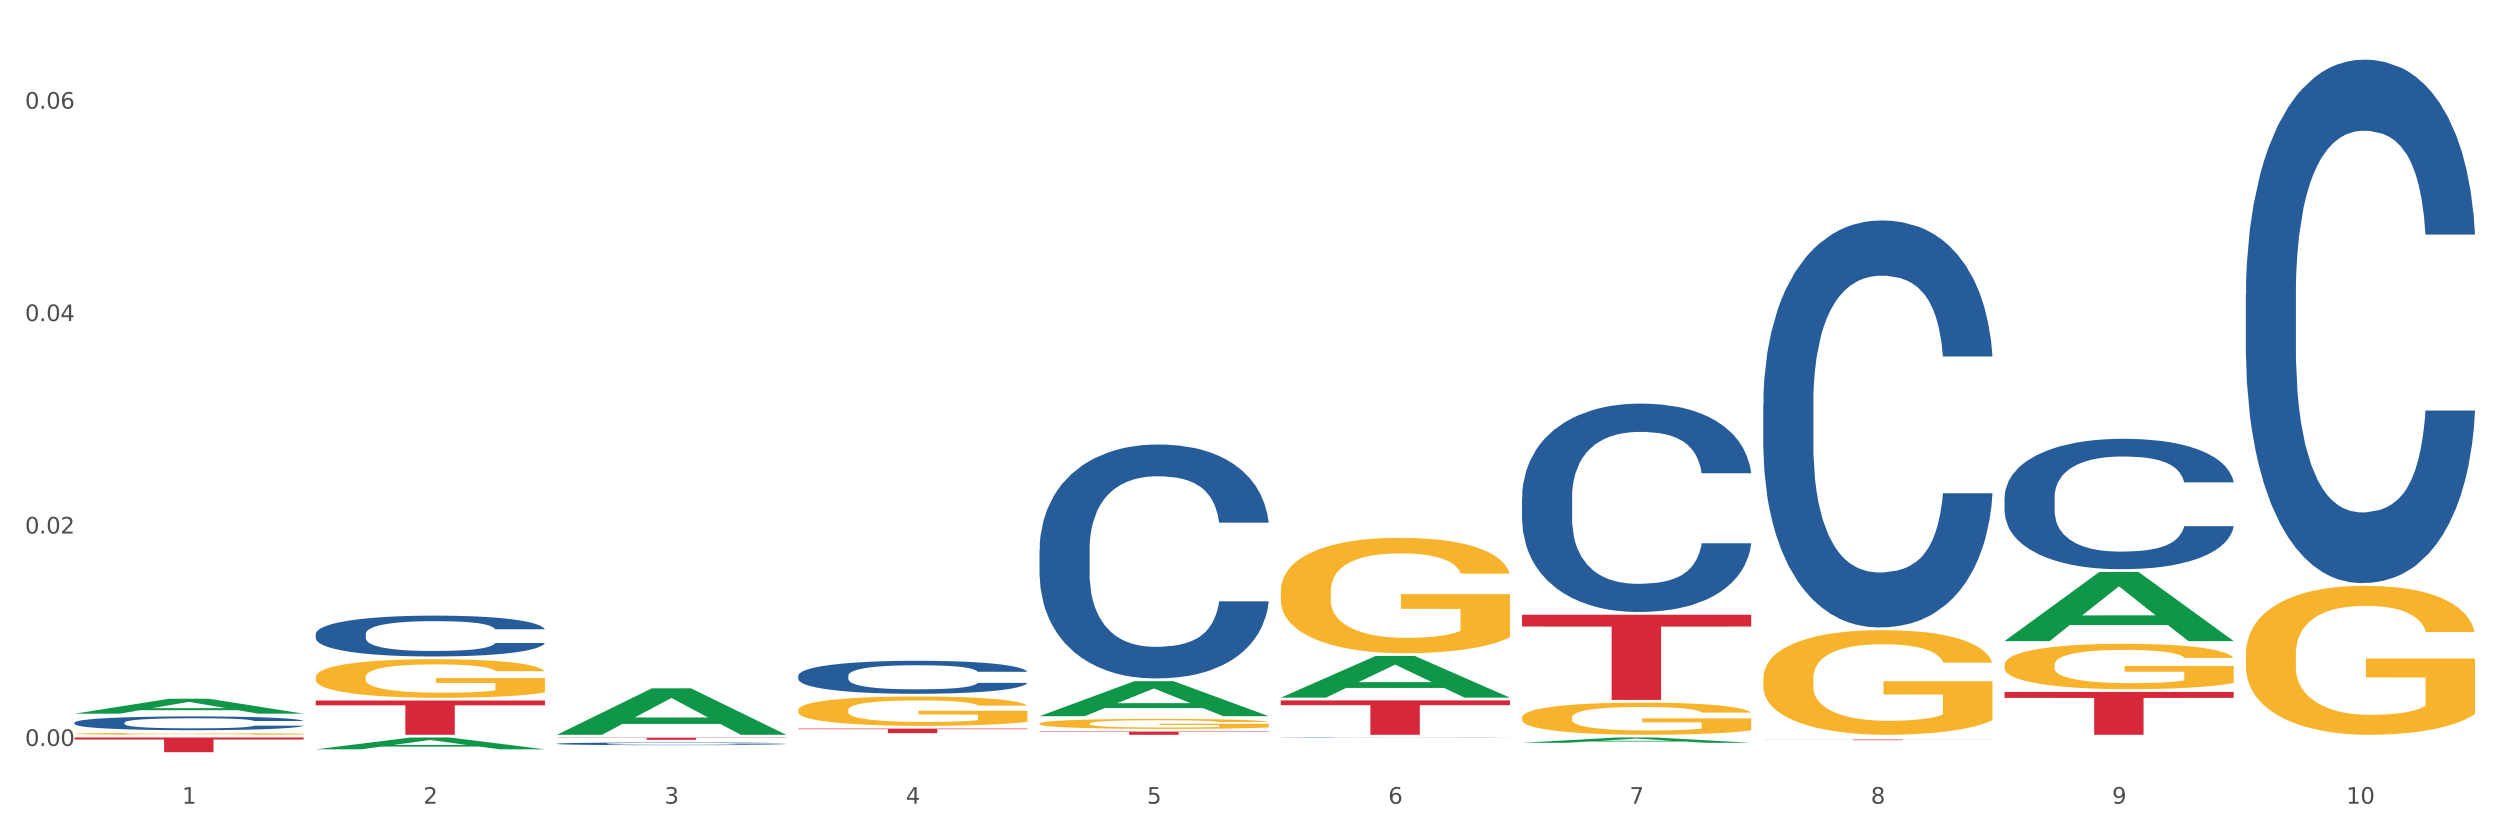 <?xml version="1.0" encoding="utf-8" standalone="no"?>
<!DOCTYPE svg PUBLIC "-//W3C//DTD SVG 1.1//EN"
  "http://www.w3.org/Graphics/SVG/1.1/DTD/svg11.dtd">
<svg xmlns:xlink="http://www.w3.org/1999/xlink" width="1080pt" height="360pt" viewBox="0 0 1080 360" xmlns="http://www.w3.org/2000/svg" version="1.1">
 <rect x="0" y="0" width="1080" height="360" fill="#333333" stroke="none"/>
 <defs>
  <style type="text/css">*{stroke-linejoin: round; stroke-linecap: butt}</style>
 </defs>
 <g id="figure_1">
  <g id="patch_1">
   <path d="M 0 360 
L 1080 360 
L 1080 0 
L 0 0 
z
" style="fill: #ffffff; stroke: #ffffff; stroke-linejoin: miter"/>
  </g>
  <g id="axes_1">
   <g id="matplotlib.axis_1">
    <g id="xtick_1">
     <g id="text_1">
      <!-- 1 -->
      <g style="fill: #4d4d4d" transform="translate(78.627 347.204) scale(0.096 -0.096)">
       <defs>
        <path id="DejaVuSans-31" d="M 794 531 
L 1825 531 
L 1825 4091 
L 703 3866 
L 703 4441 
L 1819 4666 
L 2450 4666 
L 2450 531 
L 3481 531 
L 3481 0 
L 794 0 
L 794 531 
z
" transform="scale(0.016)"/>
       </defs>
       <use xlink:href="#DejaVuSans-31"/>
      </g>
     </g>
    </g>
    <g id="xtick_2">
     <g id="text_2">
      <!-- 2 -->
      <g style="fill: #4d4d4d" transform="translate(182.851 347.204) scale(0.096 -0.096)">
       <defs>
        <path id="DejaVuSans-32" d="M 1228 531 
L 3431 531 
L 3431 0 
L 469 0 
L 469 531 
Q 828 903 1448 1529 
Q 2069 2156 2228 2338 
Q 2531 2678 2651 2914 
Q 2772 3150 2772 3378 
Q 2772 3750 2511 3984 
Q 2250 4219 1831 4219 
Q 1534 4219 1204 4116 
Q 875 4013 500 3803 
L 500 4441 
Q 881 4594 1212 4672 
Q 1544 4750 1819 4750 
Q 2544 4750 2975 4387 
Q 3406 4025 3406 3419 
Q 3406 3131 3298 2873 
Q 3191 2616 2906 2266 
Q 2828 2175 2409 1742 
Q 1991 1309 1228 531 
z
" transform="scale(0.016)"/>
       </defs>
       <use xlink:href="#DejaVuSans-32"/>
      </g>
     </g>
    </g>
    <g id="xtick_3">
     <g id="text_3">
      <!-- 3 -->
      <g style="fill: #4d4d4d" transform="translate(287.074 347.204) scale(0.096 -0.096)">
       <defs>
        <path id="DejaVuSans-33" d="M 2597 2516 
Q 3050 2419 3304 2112 
Q 3559 1806 3559 1356 
Q 3559 666 3084 287 
Q 2609 -91 1734 -91 
Q 1441 -91 1130 -33 
Q 819 25 488 141 
L 488 750 
Q 750 597 1062 519 
Q 1375 441 1716 441 
Q 2309 441 2620 675 
Q 2931 909 2931 1356 
Q 2931 1769 2642 2001 
Q 2353 2234 1838 2234 
L 1294 2234 
L 1294 2753 
L 1863 2753 
Q 2328 2753 2575 2939 
Q 2822 3125 2822 3475 
Q 2822 3834 2567 4026 
Q 2313 4219 1838 4219 
Q 1578 4219 1281 4162 
Q 984 4106 628 3988 
L 628 4550 
Q 988 4650 1302 4700 
Q 1616 4750 1894 4750 
Q 2613 4750 3031 4423 
Q 3450 4097 3450 3541 
Q 3450 3153 3228 2886 
Q 3006 2619 2597 2516 
z
" transform="scale(0.016)"/>
       </defs>
       <use xlink:href="#DejaVuSans-33"/>
      </g>
     </g>
    </g>
    <g id="xtick_4">
     <g id="text_4">
      <!-- 4 -->
      <g style="fill: #4d4d4d" transform="translate(391.298 347.204) scale(0.096 -0.096)">
       <defs>
        <path id="DejaVuSans-34" d="M 2419 4116 
L 825 1625 
L 2419 1625 
L 2419 4116 
z
M 2253 4666 
L 3047 4666 
L 3047 1625 
L 3713 1625 
L 3713 1100 
L 3047 1100 
L 3047 0 
L 2419 0 
L 2419 1100 
L 313 1100 
L 313 1709 
L 2253 4666 
z
" transform="scale(0.016)"/>
       </defs>
       <use xlink:href="#DejaVuSans-34"/>
      </g>
     </g>
    </g>
    <g id="xtick_5">
     <g id="text_5">
      <!-- 5 -->
      <g style="fill: #4d4d4d" transform="translate(495.522 347.204) scale(0.096 -0.096)">
       <defs>
        <path id="DejaVuSans-35" d="M 691 4666 
L 3169 4666 
L 3169 4134 
L 1269 4134 
L 1269 2991 
Q 1406 3038 1543 3061 
Q 1681 3084 1819 3084 
Q 2600 3084 3056 2656 
Q 3513 2228 3513 1497 
Q 3513 744 3044 326 
Q 2575 -91 1722 -91 
Q 1428 -91 1123 -41 
Q 819 9 494 109 
L 494 744 
Q 775 591 1075 516 
Q 1375 441 1709 441 
Q 2250 441 2565 725 
Q 2881 1009 2881 1497 
Q 2881 1984 2565 2268 
Q 2250 2553 1709 2553 
Q 1456 2553 1204 2497 
Q 953 2441 691 2322 
L 691 4666 
z
" transform="scale(0.016)"/>
       </defs>
       <use xlink:href="#DejaVuSans-35"/>
      </g>
     </g>
    </g>
    <g id="xtick_6">
     <g id="text_6">
      <!-- 6 -->
      <g style="fill: #4d4d4d" transform="translate(599.745 347.204) scale(0.096 -0.096)">
       <defs>
        <path id="DejaVuSans-36" d="M 2113 2584 
Q 1688 2584 1439 2293 
Q 1191 2003 1191 1497 
Q 1191 994 1439 701 
Q 1688 409 2113 409 
Q 2538 409 2786 701 
Q 3034 994 3034 1497 
Q 3034 2003 2786 2293 
Q 2538 2584 2113 2584 
z
M 3366 4563 
L 3366 3988 
Q 3128 4100 2886 4159 
Q 2644 4219 2406 4219 
Q 1781 4219 1451 3797 
Q 1122 3375 1075 2522 
Q 1259 2794 1537 2939 
Q 1816 3084 2150 3084 
Q 2853 3084 3261 2657 
Q 3669 2231 3669 1497 
Q 3669 778 3244 343 
Q 2819 -91 2113 -91 
Q 1303 -91 875 529 
Q 447 1150 447 2328 
Q 447 3434 972 4092 
Q 1497 4750 2381 4750 
Q 2619 4750 2861 4703 
Q 3103 4656 3366 4563 
z
" transform="scale(0.016)"/>
       </defs>
       <use xlink:href="#DejaVuSans-36"/>
      </g>
     </g>
    </g>
    <g id="xtick_7">
     <g id="text_7">
      <!-- 7 -->
      <g style="fill: #4d4d4d" transform="translate(703.969 347.204) scale(0.096 -0.096)">
       <defs>
        <path id="DejaVuSans-37" d="M 525 4666 
L 3525 4666 
L 3525 4397 
L 1831 0 
L 1172 0 
L 2766 4134 
L 525 4134 
L 525 4666 
z
" transform="scale(0.016)"/>
       </defs>
       <use xlink:href="#DejaVuSans-37"/>
      </g>
     </g>
    </g>
    <g id="xtick_8">
     <g id="text_8">
      <!-- 8 -->
      <g style="fill: #4d4d4d" transform="translate(808.193 347.204) scale(0.096 -0.096)">
       <defs>
        <path id="DejaVuSans-38" d="M 2034 2216 
Q 1584 2216 1326 1975 
Q 1069 1734 1069 1313 
Q 1069 891 1326 650 
Q 1584 409 2034 409 
Q 2484 409 2743 651 
Q 3003 894 3003 1313 
Q 3003 1734 2745 1975 
Q 2488 2216 2034 2216 
z
M 1403 2484 
Q 997 2584 770 2862 
Q 544 3141 544 3541 
Q 544 4100 942 4425 
Q 1341 4750 2034 4750 
Q 2731 4750 3128 4425 
Q 3525 4100 3525 3541 
Q 3525 3141 3298 2862 
Q 3072 2584 2669 2484 
Q 3125 2378 3379 2068 
Q 3634 1759 3634 1313 
Q 3634 634 3220 271 
Q 2806 -91 2034 -91 
Q 1263 -91 848 271 
Q 434 634 434 1313 
Q 434 1759 690 2068 
Q 947 2378 1403 2484 
z
M 1172 3481 
Q 1172 3119 1398 2916 
Q 1625 2713 2034 2713 
Q 2441 2713 2670 2916 
Q 2900 3119 2900 3481 
Q 2900 3844 2670 4047 
Q 2441 4250 2034 4250 
Q 1625 4250 1398 4047 
Q 1172 3844 1172 3481 
z
" transform="scale(0.016)"/>
       </defs>
       <use xlink:href="#DejaVuSans-38"/>
      </g>
     </g>
    </g>
    <g id="xtick_9">
     <g id="text_9">
      <!-- 9 -->
      <g style="fill: #4d4d4d" transform="translate(912.416 347.204) scale(0.096 -0.096)">
       <defs>
        <path id="DejaVuSans-39" d="M 703 97 
L 703 672 
Q 941 559 1184 500 
Q 1428 441 1663 441 
Q 2288 441 2617 861 
Q 2947 1281 2994 2138 
Q 2813 1869 2534 1725 
Q 2256 1581 1919 1581 
Q 1219 1581 811 2004 
Q 403 2428 403 3163 
Q 403 3881 828 4315 
Q 1253 4750 1959 4750 
Q 2769 4750 3195 4129 
Q 3622 3509 3622 2328 
Q 3622 1225 3098 567 
Q 2575 -91 1691 -91 
Q 1453 -91 1209 -44 
Q 966 3 703 97 
z
M 1959 2075 
Q 2384 2075 2632 2365 
Q 2881 2656 2881 3163 
Q 2881 3666 2632 3958 
Q 2384 4250 1959 4250 
Q 1534 4250 1286 3958 
Q 1038 3666 1038 3163 
Q 1038 2656 1286 2365 
Q 1534 2075 1959 2075 
z
" transform="scale(0.016)"/>
       </defs>
       <use xlink:href="#DejaVuSans-39"/>
      </g>
     </g>
    </g>
    <g id="xtick_10">
     <g id="text_10">
      <!-- 10 -->
      <g style="fill: #4d4d4d" transform="translate(1013.586 347.204) scale(0.096 -0.096)">
       <defs>
        <path id="DejaVuSans-30" d="M 2034 4250 
Q 1547 4250 1301 3770 
Q 1056 3291 1056 2328 
Q 1056 1369 1301 889 
Q 1547 409 2034 409 
Q 2525 409 2770 889 
Q 3016 1369 3016 2328 
Q 3016 3291 2770 3770 
Q 2525 4250 2034 4250 
z
M 2034 4750 
Q 2819 4750 3233 4129 
Q 3647 3509 3647 2328 
Q 3647 1150 3233 529 
Q 2819 -91 2034 -91 
Q 1250 -91 836 529 
Q 422 1150 422 2328 
Q 422 3509 836 4129 
Q 1250 4750 2034 4750 
z
" transform="scale(0.016)"/>
       </defs>
       <use xlink:href="#DejaVuSans-31"/>
       <use xlink:href="#DejaVuSans-30" transform="translate(63.623 0)"/>
      </g>
     </g>
    </g>
    <g id="xtick_11"/>
    <g id="xtick_12"/>
    <g id="xtick_13"/>
    <g id="xtick_14"/>
    <g id="xtick_15"/>
    <g id="xtick_16"/>
    <g id="xtick_17"/>
    <g id="xtick_18"/>
    <g id="xtick_19"/>
   </g>
   <g id="matplotlib.axis_2">
    <g id="ytick_1">
     <g id="text_11">
      <!-- 0.00 -->
      <g style="fill: #4d4d4d" transform="translate(10.8 322.244) scale(0.096 -0.096)">
       <defs>
        <path id="DejaVuSans-2e" d="M 684 794 
L 1344 794 
L 1344 0 
L 684 0 
L 684 794 
z
" transform="scale(0.016)"/>
       </defs>
       <use xlink:href="#DejaVuSans-30"/>
       <use xlink:href="#DejaVuSans-2e" transform="translate(63.623 0)"/>
       <use xlink:href="#DejaVuSans-30" transform="translate(95.41 0)"/>
       <use xlink:href="#DejaVuSans-30" transform="translate(159.033 0)"/>
      </g>
     </g>
    </g>
    <g id="ytick_2">
     <g id="text_12">
      <!-- 0.02 -->
      <g style="fill: #4d4d4d" transform="translate(10.8 230.48) scale(0.096 -0.096)">
       <use xlink:href="#DejaVuSans-30"/>
       <use xlink:href="#DejaVuSans-2e" transform="translate(63.623 0)"/>
       <use xlink:href="#DejaVuSans-30" transform="translate(95.41 0)"/>
       <use xlink:href="#DejaVuSans-32" transform="translate(159.033 0)"/>
      </g>
     </g>
    </g>
    <g id="ytick_3">
     <g id="text_13">
      <!-- 0.04 -->
      <g style="fill: #4d4d4d" transform="translate(10.8 138.715) scale(0.096 -0.096)">
       <use xlink:href="#DejaVuSans-30"/>
       <use xlink:href="#DejaVuSans-2e" transform="translate(63.623 0)"/>
       <use xlink:href="#DejaVuSans-30" transform="translate(95.41 0)"/>
       <use xlink:href="#DejaVuSans-34" transform="translate(159.033 0)"/>
      </g>
     </g>
    </g>
    <g id="ytick_4">
     <g id="text_14">
      <!-- 0.06 -->
      <g style="fill: #4d4d4d" transform="translate(10.8 46.951) scale(0.096 -0.096)">
       <use xlink:href="#DejaVuSans-30"/>
       <use xlink:href="#DejaVuSans-2e" transform="translate(63.623 0)"/>
       <use xlink:href="#DejaVuSans-30" transform="translate(95.41 0)"/>
       <use xlink:href="#DejaVuSans-36" transform="translate(159.033 0)"/>
      </g>
     </g>
    </g>
    <g id="ytick_5"/>
    <g id="ytick_6"/>
    <g id="ytick_7"/>
   </g>
   <g id="PolyCollection_1">
    <path d="M 32.175 308.305 
L 32.277 308.299 
L 73.107 301.851 
L 90.051 301.845 
L 131.187 308.317 
L 111.589 308.317 
L 102.709 306.81 
L 60.552 306.81 
L 60.246 306.834 
L 51.671 308.317 
L 32.175 308.317 
L 32.175 308.305 
L 65.86 305.911 
L 97.401 305.905 
L 81.783 303.225 
L 81.579 303.213 
L 81.375 303.231 
L 65.758 305.905 
L 65.86 305.911 
L 32.175 308.305 
z
" clip-path="url(#pff86b23cef)" style="fill: #109648"/>
    <path d="M 136.399 302.637 
L 235.411 302.637 
L 235.411 304.692 
L 196.463 304.706 
L 196.463 317.425 
L 175.112 317.425 
L 175.112 304.706 
L 136.399 304.692 
L 136.399 302.651 
L 136.399 302.637 
z
" clip-path="url(#pff86b23cef)" style="fill: #d62839"/>
    <path d="M 240.622 318.661 
L 339.635 318.661 
L 339.635 318.789 
L 300.687 318.79 
L 300.687 319.581 
L 279.336 319.581 
L 279.336 318.79 
L 240.622 318.789 
L 240.622 318.662 
L 240.622 318.661 
z
" clip-path="url(#pff86b23cef)" style="fill: #d62839"/>
    <path d="M 344.846 314.747 
L 443.858 314.747 
L 443.858 315.021 
L 404.91 315.023 
L 404.91 316.715 
L 383.559 316.715 
L 383.559 315.023 
L 344.846 315.021 
L 344.846 314.749 
L 344.846 314.747 
z
" clip-path="url(#pff86b23cef)" style="fill: #d62839"/>
    <path d="M 449.069 316.037 
L 548.082 316.037 
L 548.082 316.23 
L 509.134 316.231 
L 509.134 317.425 
L 487.783 317.425 
L 487.783 316.231 
L 449.069 316.23 
L 449.069 316.038 
L 449.069 316.037 
z
" clip-path="url(#pff86b23cef)" style="fill: #d62839"/>
    <path d="M 553.293 302.568 
L 652.306 302.568 
L 652.306 304.633 
L 613.358 304.647 
L 613.358 317.425 
L 592.006 317.425 
L 592.006 304.647 
L 553.293 304.633 
L 553.293 302.582 
L 553.293 302.568 
z
" clip-path="url(#pff86b23cef)" style="fill: #d62839"/>
    <path d="M 657.517 265.552 
L 756.529 265.552 
L 756.529 270.669 
L 717.581 270.704 
L 717.581 302.377 
L 696.23 302.377 
L 696.23 270.704 
L 657.517 270.669 
L 657.517 265.586 
L 657.517 265.552 
z
" clip-path="url(#pff86b23cef)" style="fill: #d62839"/>
    <path d="M 761.74 319.485 
L 860.753 319.485 
L 860.753 319.522 
L 821.805 319.522 
L 821.805 319.752 
L 800.454 319.752 
L 800.454 319.522 
L 761.74 319.522 
L 761.74 319.485 
L 761.74 319.485 
z
" clip-path="url(#pff86b23cef)" style="fill: #d62839"/>
    <path d="M 32.175 316.989 
L 32.292 316.989 
L 32.292 316.962 
L 32.526 316.939 
L 33.695 316.884 
L 35.448 316.838 
L 36.734 316.813 
L 38.02 316.793 
L 39.54 316.773 
L 41.41 316.753 
L 44.8 316.722 
L 46.904 316.707 
L 49.476 316.69 
L 54.152 316.667 
L 57.542 316.653 
L 61.049 316.642 
L 66.777 316.629 
L 70.517 316.623 
L 74.492 316.619 
L 79.285 316.616 
L 82.909 316.615 
L 90.858 316.617 
L 97.638 316.624 
L 100.911 316.629 
L 105.119 316.638 
L 107.34 316.644 
L 110.964 316.656 
L 114.705 316.671 
L 117.277 316.685 
L 121.134 316.71 
L 124.057 316.735 
L 126.745 316.766 
L 128.148 316.787 
L 129.2 316.807 
L 130.135 316.83 
L 131.071 316.867 
L 110.029 316.867 
L 109.211 316.841 
L 107.925 316.816 
L 106.054 316.793 
L 104.418 316.778 
L 101.612 316.759 
L 99.041 316.747 
L 96.352 316.739 
L 93.079 316.731 
L 90.507 316.727 
L 86.883 316.724 
L 79.752 316.725 
L 74.96 316.731 
L 71.686 316.739 
L 69.582 316.745 
L 67.712 316.753 
L 65.608 316.763 
L 63.153 316.778 
L 61.399 316.793 
L 59.646 316.81 
L 58.243 316.828 
L 56.957 316.849 
L 55.905 316.871 
L 55.087 316.894 
L 54.386 316.922 
L 53.801 316.969 
L 53.801 317.07 
L 54.035 317.093 
L 54.619 317.123 
L 55.321 317.146 
L 56.49 317.174 
L 57.542 317.192 
L 59.529 317.219 
L 61.75 317.241 
L 63.504 317.255 
L 65.257 317.267 
L 68.296 317.283 
L 71.686 317.296 
L 74.609 317.305 
L 78.583 317.312 
L 81.272 317.315 
L 83.61 317.316 
L 89.338 317.316 
L 93.429 317.314 
L 97.988 317.309 
L 101.495 317.302 
L 104.418 317.294 
L 107.691 317.281 
L 109.795 317.268 
L 109.795 317.114 
L 84.078 317.113 
L 84.078 317.01 
L 131.187 317.01 
L 131.187 317.312 
L 129.2 317.327 
L 126.979 317.342 
L 124.641 317.354 
L 121.134 317.37 
L 116.926 317.384 
L 113.185 317.395 
L 109.211 317.404 
L 104.535 317.412 
L 98.456 317.419 
L 94.715 317.422 
L 90.039 317.424 
L 84.545 317.425 
L 79.752 317.424 
L 75.076 317.42 
L 70.167 317.413 
L 65.374 317.404 
L 61.75 317.394 
L 58.126 317.382 
L 54.269 317.367 
L 51.229 317.352 
L 48.891 317.339 
L 46.32 317.322 
L 43.514 317.299 
L 41.41 317.279 
L 39.54 317.259 
L 37.552 317.232 
L 36.15 317.209 
L 34.747 317.18 
L 33.928 317.159 
L 32.993 317.126 
L 32.292 317.079 
L 32.175 316.989 
z
" clip-path="url(#pff86b23cef)" style="fill: #f7b32b"/>
    <path d="M 32.175 318.597 
L 131.187 318.597 
L 131.187 319.479 
L 92.239 319.485 
L 92.239 324.95 
L 70.888 324.95 
L 70.888 319.485 
L 32.175 319.479 
L 32.175 318.602 
L 32.175 318.597 
z
" clip-path="url(#pff86b23cef)" style="fill: #d62839"/>
    <path d="M 970.188 127.371 
L 970.305 127.165 
L 970.305 121.382 
L 970.656 113.534 
L 971.943 99.077 
L 973.582 88.131 
L 976.39 75.326 
L 977.912 69.956 
L 979.902 63.967 
L 983.998 54.26 
L 988.679 45.999 
L 991.956 41.456 
L 994.414 38.564 
L 999.915 33.401 
L 1003.075 31.129 
L 1006.352 29.27 
L 1009.161 28.031 
L 1013.842 26.586 
L 1017.587 25.966 
L 1021.917 25.759 
L 1025.546 25.966 
L 1030.344 26.792 
L 1037.366 29.27 
L 1040.058 30.716 
L 1043.686 33.195 
L 1047.431 36.499 
L 1050.474 39.803 
L 1053.985 44.554 
L 1057.613 50.749 
L 1061.125 58.597 
L 1063.582 65.826 
L 1065.572 73.467 
L 1067.327 82.761 
L 1068.615 92.881 
L 1069.2 101.349 
L 1047.782 101.349 
L 1047.197 93.707 
L 1046.027 85.446 
L 1044.857 79.87 
L 1043.569 75.326 
L 1041.58 70.163 
L 1039.824 66.859 
L 1036.898 62.935 
L 1034.206 60.456 
L 1031.983 59.011 
L 1029.291 57.771 
L 1023.556 56.532 
L 1019.46 56.532 
L 1016.885 56.945 
L 1013.725 57.978 
L 1011.033 59.424 
L 1007.873 61.902 
L 1005.415 64.587 
L 1002.958 68.098 
L 1001.553 70.576 
L 999.447 75.12 
L 998.042 78.837 
L 996.17 85.24 
L 995.116 89.783 
L 993.244 101.555 
L 992.424 110.229 
L 992.073 116.219 
L 991.839 122.828 
L 991.839 155.046 
L 992.541 169.503 
L 993.127 175.699 
L 994.063 182.721 
L 995.818 191.808 
L 998.393 200.689 
L 1001.085 207.091 
L 1003.309 211.015 
L 1005.415 213.907 
L 1007.522 216.178 
L 1010.097 218.244 
L 1012.203 219.483 
L 1015.363 220.722 
L 1019.109 221.342 
L 1022.035 221.342 
L 1028.003 220.309 
L 1030.695 219.276 
L 1033.27 217.831 
L 1036.079 215.559 
L 1038.303 213.08 
L 1039.59 211.222 
L 1041.697 207.298 
L 1043.335 203.167 
L 1044.739 198.417 
L 1045.676 194.286 
L 1046.729 188.091 
L 1047.548 181.069 
L 1047.782 177.351 
L 1069.2 177.351 
L 1068.732 184.786 
L 1067.913 192.015 
L 1066.274 201.721 
L 1064.987 207.298 
L 1062.997 214.113 
L 1060.89 219.896 
L 1057.965 226.298 
L 1055.273 231.048 
L 1052.464 235.179 
L 1049.421 238.896 
L 1043.92 244.06 
L 1041.931 245.505 
L 1037.717 247.984 
L 1034.44 249.429 
L 1029.642 250.875 
L 1024.726 251.701 
L 1019.577 251.908 
L 1015.012 251.495 
L 1009.98 250.255 
L 1006.82 249.016 
L 1003.309 247.158 
L 999.212 244.266 
L 995.35 240.755 
L 991.722 236.625 
L 988.328 231.874 
L 985.168 226.505 
L 981.072 217.624 
L 978.029 208.95 
L 975.805 200.895 
L 974.284 194.08 
L 972.762 185.406 
L 971.943 179.416 
L 970.656 164.959 
L 970.188 151.535 
L 970.188 127.371 
z
" clip-path="url(#pff86b23cef)" style="fill: #255c99"/>
    <path d="M 761.74 174.233 
L 761.857 174.073 
L 761.857 169.576 
L 762.208 163.475 
L 763.496 152.234 
L 765.134 143.723 
L 767.943 133.768 
L 769.465 129.593 
L 771.454 124.936 
L 775.551 117.389 
L 780.232 110.966 
L 783.509 107.433 
L 785.967 105.185 
L 791.467 101.17 
L 794.627 99.404 
L 797.904 97.959 
L 800.713 96.995 
L 805.395 95.871 
L 809.14 95.389 
L 813.47 95.229 
L 817.098 95.389 
L 821.897 96.032 
L 828.919 97.959 
L 831.611 99.083 
L 835.239 101.01 
L 838.984 103.579 
L 842.027 106.148 
L 845.538 109.841 
L 849.166 114.659 
L 852.677 120.761 
L 855.135 126.381 
L 857.125 132.322 
L 858.88 139.548 
L 860.168 147.417 
L 860.753 154 
L 839.335 154 
L 838.75 148.059 
L 837.58 141.636 
L 836.409 137.3 
L 835.122 133.768 
L 833.132 129.753 
L 831.377 127.184 
L 828.451 124.133 
L 825.759 122.206 
L 823.535 121.082 
L 820.843 120.118 
L 815.109 119.155 
L 811.012 119.155 
L 808.438 119.476 
L 805.278 120.279 
L 802.586 121.403 
L 799.426 123.33 
L 796.968 125.418 
L 794.51 128.147 
L 793.106 130.074 
L 790.999 133.607 
L 789.595 136.497 
L 787.722 141.475 
L 786.669 145.008 
L 784.796 154.161 
L 783.977 160.905 
L 783.626 165.562 
L 783.392 170.701 
L 783.392 195.751 
L 784.094 206.991 
L 784.679 211.808 
L 785.616 217.268 
L 787.371 224.334 
L 789.946 231.238 
L 792.638 236.216 
L 794.862 239.267 
L 796.968 241.515 
L 799.075 243.282 
L 801.65 244.888 
L 803.756 245.851 
L 806.916 246.814 
L 810.661 247.296 
L 813.587 247.296 
L 819.556 246.493 
L 822.248 245.69 
L 824.823 244.566 
L 827.632 242.8 
L 829.855 240.873 
L 831.143 239.428 
L 833.249 236.377 
L 834.888 233.165 
L 836.292 229.472 
L 837.229 226.261 
L 838.282 221.443 
L 839.101 215.984 
L 839.335 213.093 
L 860.753 213.093 
L 860.285 218.874 
L 859.465 224.494 
L 857.827 232.041 
L 856.539 236.377 
L 854.55 241.676 
L 852.443 246.172 
L 849.517 251.15 
L 846.825 254.843 
L 844.017 258.055 
L 840.974 260.945 
L 835.473 264.96 
L 833.483 266.084 
L 829.27 268.011 
L 825.993 269.135 
L 821.195 270.259 
L 816.279 270.901 
L 811.13 271.062 
L 806.565 270.741 
L 801.533 269.777 
L 798.373 268.814 
L 794.862 267.368 
L 790.765 265.12 
L 786.903 262.391 
L 783.275 259.179 
L 779.881 255.486 
L 776.721 251.311 
L 772.625 244.406 
L 769.582 237.662 
L 767.358 231.399 
L 765.837 226.1 
L 764.315 219.356 
L 763.496 214.699 
L 762.208 203.458 
L 761.74 193.021 
L 761.74 174.233 
z
" clip-path="url(#pff86b23cef)" style="fill: #255c99"/>
    <path d="M 657.517 214.804 
L 657.634 214.722 
L 657.634 212.42 
L 657.985 209.296 
L 659.272 203.541 
L 660.911 199.183 
L 663.72 194.086 
L 665.241 191.948 
L 667.231 189.564 
L 671.327 185.7 
L 676.008 182.411 
L 679.285 180.602 
L 681.743 179.451 
L 687.244 177.396 
L 690.404 176.492 
L 693.681 175.752 
L 696.49 175.258 
L 701.171 174.683 
L 704.916 174.436 
L 709.247 174.354 
L 712.875 174.436 
L 717.673 174.765 
L 724.695 175.752 
L 727.387 176.327 
L 731.015 177.314 
L 734.76 178.629 
L 737.803 179.945 
L 741.314 181.836 
L 744.943 184.302 
L 748.454 187.426 
L 750.911 190.304 
L 752.901 193.346 
L 754.657 197.046 
L 755.944 201.074 
L 756.529 204.445 
L 735.112 204.445 
L 734.526 201.403 
L 733.356 198.114 
L 732.186 195.894 
L 730.898 194.086 
L 728.909 192.03 
L 727.153 190.715 
L 724.227 189.153 
L 721.535 188.166 
L 719.312 187.591 
L 716.62 187.097 
L 710.885 186.604 
L 706.789 186.604 
L 704.214 186.769 
L 701.054 187.18 
L 698.362 187.755 
L 695.202 188.742 
L 692.745 189.811 
L 690.287 191.208 
L 688.882 192.195 
L 686.776 194.004 
L 685.371 195.483 
L 683.499 198.032 
L 682.445 199.841 
L 680.573 204.527 
L 679.754 207.98 
L 679.402 210.365 
L 679.168 212.995 
L 679.168 225.821 
L 679.871 231.576 
L 680.456 234.043 
L 681.392 236.838 
L 683.148 240.456 
L 685.722 243.991 
L 688.414 246.54 
L 690.638 248.102 
L 692.745 249.253 
L 694.851 250.157 
L 697.426 250.979 
L 699.533 251.472 
L 702.693 251.966 
L 706.438 252.212 
L 709.364 252.212 
L 715.332 251.801 
L 718.024 251.39 
L 720.599 250.815 
L 723.408 249.91 
L 725.632 248.924 
L 726.919 248.184 
L 729.026 246.622 
L 730.664 244.977 
L 732.069 243.086 
L 733.005 241.442 
L 734.058 238.976 
L 734.877 236.18 
L 735.112 234.7 
L 756.529 234.7 
L 756.061 237.66 
L 755.242 240.538 
L 753.603 244.402 
L 752.316 246.622 
L 750.326 249.335 
L 748.22 251.637 
L 745.294 254.186 
L 742.602 256.077 
L 739.793 257.721 
L 736.75 259.201 
L 731.249 261.256 
L 729.26 261.832 
L 725.046 262.818 
L 721.769 263.394 
L 716.971 263.969 
L 712.055 264.298 
L 706.906 264.38 
L 702.341 264.216 
L 697.309 263.723 
L 694.149 263.229 
L 690.638 262.489 
L 686.542 261.338 
L 682.679 259.941 
L 679.051 258.296 
L 675.657 256.405 
L 672.497 254.268 
L 668.401 250.733 
L 665.358 247.279 
L 663.134 244.073 
L 661.613 241.36 
L 660.091 237.907 
L 659.272 235.523 
L 657.985 229.767 
L 657.517 224.423 
L 657.517 214.804 
z
" clip-path="url(#pff86b23cef)" style="fill: #255c99"/>
    <path d="M 553.293 318.674 
L 553.41 318.674 
L 553.41 318.669 
L 553.761 318.664 
L 555.049 318.652 
L 556.687 318.644 
L 559.496 318.634 
L 561.017 318.63 
L 563.007 318.626 
L 567.103 318.618 
L 571.785 318.612 
L 575.062 318.608 
L 577.52 318.606 
L 583.02 318.602 
L 586.18 318.601 
L 589.457 318.599 
L 592.266 318.598 
L 596.948 318.597 
L 600.693 318.597 
L 605.023 318.597 
L 608.651 318.597 
L 613.45 318.597 
L 620.472 318.599 
L 623.164 318.6 
L 626.792 318.602 
L 630.537 318.605 
L 633.58 318.607 
L 637.091 318.611 
L 640.719 318.616 
L 644.23 318.622 
L 646.688 318.627 
L 648.677 318.633 
L 650.433 318.64 
L 651.72 318.648 
L 652.306 318.654 
L 630.888 318.654 
L 630.303 318.648 
L 629.132 318.642 
L 627.962 318.638 
L 626.675 318.634 
L 624.685 318.63 
L 622.929 318.628 
L 620.004 318.625 
L 617.312 318.623 
L 615.088 318.622 
L 612.396 318.621 
L 606.661 318.62 
L 602.565 318.62 
L 599.99 318.62 
L 596.83 318.621 
L 594.139 318.622 
L 590.979 318.624 
L 588.521 318.626 
L 586.063 318.629 
L 584.659 318.631 
L 582.552 318.634 
L 581.148 318.637 
L 579.275 318.642 
L 578.222 318.645 
L 576.349 318.654 
L 575.53 318.661 
L 575.179 318.666 
L 574.945 318.671 
L 574.945 318.695 
L 575.647 318.706 
L 576.232 318.711 
L 577.168 318.716 
L 578.924 318.723 
L 581.499 318.73 
L 584.191 318.735 
L 586.414 318.738 
L 588.521 318.74 
L 590.628 318.742 
L 593.202 318.743 
L 595.309 318.744 
L 598.469 318.745 
L 602.214 318.746 
L 605.14 318.746 
L 611.109 318.745 
L 613.801 318.744 
L 616.375 318.743 
L 619.184 318.741 
L 621.408 318.739 
L 622.695 318.738 
L 624.802 318.735 
L 626.441 318.732 
L 627.845 318.728 
L 628.781 318.725 
L 629.835 318.72 
L 630.654 318.715 
L 630.888 318.712 
L 652.306 318.712 
L 651.837 318.718 
L 651.018 318.723 
L 649.38 318.731 
L 648.092 318.735 
L 646.103 318.74 
L 643.996 318.745 
L 641.07 318.75 
L 638.378 318.753 
L 635.569 318.756 
L 632.526 318.759 
L 627.026 318.763 
L 625.036 318.764 
L 620.823 318.766 
L 617.546 318.767 
L 612.747 318.768 
L 607.832 318.769 
L 602.682 318.769 
L 598.118 318.769 
L 593.085 318.768 
L 589.925 318.767 
L 586.414 318.766 
L 582.318 318.763 
L 578.456 318.761 
L 574.828 318.757 
L 571.434 318.754 
L 568.274 318.75 
L 564.177 318.743 
L 561.135 318.736 
L 558.911 318.73 
L 557.389 318.725 
L 555.868 318.718 
L 555.049 318.714 
L 553.761 318.703 
L 553.293 318.693 
L 553.293 318.674 
z
" clip-path="url(#pff86b23cef)" style="fill: #255c99"/>
    <path d="M 449.069 237.433 
L 449.187 237.341 
L 449.187 234.757 
L 449.538 231.249 
L 450.825 224.788 
L 452.464 219.897 
L 455.272 214.174 
L 456.794 211.774 
L 458.783 209.098 
L 462.88 204.76 
L 467.561 201.068 
L 470.838 199.037 
L 473.296 197.745 
L 478.797 195.437 
L 481.957 194.422 
L 485.234 193.591 
L 488.042 193.038 
L 492.724 192.392 
L 496.469 192.115 
L 500.799 192.022 
L 504.427 192.115 
L 509.226 192.484 
L 516.248 193.591 
L 518.94 194.238 
L 522.568 195.345 
L 526.313 196.822 
L 529.356 198.299 
L 532.867 200.422 
L 536.495 203.191 
L 540.006 206.698 
L 542.464 209.928 
L 544.454 213.343 
L 546.209 217.497 
L 547.497 222.019 
L 548.082 225.804 
L 526.664 225.804 
L 526.079 222.389 
L 524.909 218.697 
L 523.738 216.205 
L 522.451 214.174 
L 520.461 211.867 
L 518.706 210.39 
L 515.78 208.636 
L 513.088 207.529 
L 510.864 206.882 
L 508.173 206.329 
L 502.438 205.775 
L 498.342 205.775 
L 495.767 205.959 
L 492.607 206.421 
L 489.915 207.067 
L 486.755 208.175 
L 484.297 209.375 
L 481.84 210.944 
L 480.435 212.051 
L 478.328 214.082 
L 476.924 215.743 
L 475.051 218.604 
L 473.998 220.635 
L 472.126 225.896 
L 471.306 229.773 
L 470.955 232.449 
L 470.721 235.403 
L 470.721 249.801 
L 471.423 256.262 
L 472.009 259.031 
L 472.945 262.169 
L 474.7 266.23 
L 477.275 270.199 
L 479.967 273.061 
L 482.191 274.814 
L 484.297 276.106 
L 486.404 277.122 
L 488.979 278.045 
L 491.085 278.599 
L 494.245 279.152 
L 497.991 279.429 
L 500.916 279.429 
L 506.885 278.968 
L 509.577 278.506 
L 512.152 277.86 
L 514.961 276.845 
L 517.184 275.737 
L 518.472 274.907 
L 520.578 273.153 
L 522.217 271.307 
L 523.621 269.184 
L 524.558 267.338 
L 525.611 264.569 
L 526.43 261.431 
L 526.664 259.77 
L 548.082 259.77 
L 547.614 263.092 
L 546.795 266.323 
L 545.156 270.661 
L 543.869 273.153 
L 541.879 276.199 
L 539.772 278.783 
L 536.846 281.644 
L 534.155 283.767 
L 531.346 285.613 
L 528.303 287.275 
L 522.802 289.582 
L 520.813 290.228 
L 516.599 291.336 
L 513.322 291.982 
L 508.524 292.628 
L 503.608 292.997 
L 498.459 293.089 
L 493.894 292.905 
L 488.862 292.351 
L 485.702 291.797 
L 482.191 290.967 
L 478.094 289.674 
L 474.232 288.105 
L 470.604 286.259 
L 467.21 284.136 
L 464.05 281.737 
L 459.954 277.768 
L 456.911 273.891 
L 454.687 270.292 
L 453.166 267.246 
L 451.644 263.369 
L 450.825 260.693 
L 449.538 254.232 
L 449.069 248.232 
L 449.069 237.433 
z
" clip-path="url(#pff86b23cef)" style="fill: #255c99"/>
    <path d="M 344.846 291.862 
L 344.963 291.849 
L 344.963 291.484 
L 345.314 290.99 
L 346.601 290.078 
L 348.24 289.388 
L 351.049 288.581 
L 352.57 288.243 
L 354.56 287.865 
L 358.656 287.253 
L 363.338 286.732 
L 366.615 286.446 
L 369.072 286.264 
L 374.573 285.938 
L 377.733 285.795 
L 381.01 285.678 
L 383.819 285.6 
L 388.5 285.509 
L 392.245 285.469 
L 396.576 285.456 
L 400.204 285.469 
L 405.002 285.522 
L 412.025 285.678 
L 414.716 285.769 
L 418.344 285.925 
L 422.09 286.133 
L 425.133 286.342 
L 428.644 286.641 
L 432.272 287.032 
L 435.783 287.526 
L 438.241 287.982 
L 440.23 288.464 
L 441.986 289.05 
L 443.273 289.688 
L 443.858 290.221 
L 422.441 290.221 
L 421.856 289.74 
L 420.685 289.219 
L 419.515 288.867 
L 418.227 288.581 
L 416.238 288.256 
L 414.482 288.047 
L 411.556 287.8 
L 408.865 287.644 
L 406.641 287.553 
L 403.949 287.474 
L 398.214 287.396 
L 394.118 287.396 
L 391.543 287.422 
L 388.383 287.487 
L 385.691 287.579 
L 382.531 287.735 
L 380.074 287.904 
L 377.616 288.125 
L 376.211 288.282 
L 374.105 288.568 
L 372.7 288.802 
L 370.828 289.206 
L 369.775 289.492 
L 367.902 290.234 
L 367.083 290.781 
L 366.732 291.159 
L 366.498 291.575 
L 366.498 293.606 
L 367.2 294.518 
L 367.785 294.908 
L 368.721 295.351 
L 370.477 295.924 
L 373.052 296.484 
L 375.743 296.887 
L 377.967 297.135 
L 380.074 297.317 
L 382.18 297.46 
L 384.755 297.59 
L 386.862 297.668 
L 390.022 297.746 
L 393.767 297.786 
L 396.693 297.786 
L 402.662 297.72 
L 405.353 297.655 
L 407.928 297.564 
L 410.737 297.421 
L 412.961 297.265 
L 414.248 297.148 
L 416.355 296.9 
L 417.993 296.64 
L 419.398 296.34 
L 420.334 296.08 
L 421.387 295.689 
L 422.207 295.247 
L 422.441 295.012 
L 443.858 295.012 
L 443.39 295.481 
L 442.571 295.937 
L 440.932 296.549 
L 439.645 296.9 
L 437.655 297.33 
L 435.549 297.694 
L 432.623 298.098 
L 429.931 298.397 
L 427.122 298.658 
L 424.079 298.892 
L 418.579 299.218 
L 416.589 299.309 
L 412.376 299.465 
L 409.099 299.556 
L 404.3 299.647 
L 399.385 299.699 
L 394.235 299.712 
L 389.671 299.686 
L 384.638 299.608 
L 381.478 299.53 
L 377.967 299.413 
L 373.871 299.231 
L 370.009 299.009 
L 366.38 298.749 
L 362.986 298.449 
L 359.826 298.111 
L 355.73 297.551 
L 352.687 297.004 
L 350.464 296.497 
L 348.942 296.067 
L 347.421 295.52 
L 346.601 295.143 
L 345.314 294.231 
L 344.846 293.385 
L 344.846 291.862 
z
" clip-path="url(#pff86b23cef)" style="fill: #255c99"/>
    <path d="M 240.622 321.275 
L 240.739 321.274 
L 240.739 321.244 
L 241.09 321.204 
L 242.378 321.129 
L 244.016 321.073 
L 246.825 321.007 
L 248.347 320.979 
L 250.336 320.949 
L 254.432 320.899 
L 259.114 320.856 
L 262.391 320.833 
L 264.849 320.818 
L 270.349 320.791 
L 273.509 320.78 
L 276.786 320.77 
L 279.595 320.764 
L 284.277 320.756 
L 288.022 320.753 
L 292.352 320.752 
L 295.98 320.753 
L 300.779 320.757 
L 307.801 320.77 
L 310.493 320.777 
L 314.121 320.79 
L 317.866 320.807 
L 320.909 320.824 
L 324.42 320.849 
L 328.048 320.88 
L 331.559 320.921 
L 334.017 320.958 
L 336.007 320.997 
L 337.762 321.045 
L 339.049 321.097 
L 339.635 321.141 
L 318.217 321.141 
L 317.632 321.102 
L 316.462 321.059 
L 315.291 321.03 
L 314.004 321.007 
L 312.014 320.98 
L 310.259 320.963 
L 307.333 320.943 
L 304.641 320.93 
L 302.417 320.923 
L 299.725 320.917 
L 293.991 320.91 
L 289.894 320.91 
L 287.32 320.912 
L 284.16 320.918 
L 281.468 320.925 
L 278.308 320.938 
L 275.85 320.952 
L 273.392 320.97 
L 271.988 320.983 
L 269.881 321.006 
L 268.477 321.025 
L 266.604 321.058 
L 265.551 321.081 
L 263.678 321.142 
L 262.859 321.187 
L 262.508 321.217 
L 262.274 321.251 
L 262.274 321.417 
L 262.976 321.491 
L 263.561 321.523 
L 264.498 321.559 
L 266.253 321.606 
L 268.828 321.652 
L 271.52 321.685 
L 273.743 321.705 
L 275.85 321.72 
L 277.957 321.732 
L 280.532 321.742 
L 282.638 321.749 
L 285.798 321.755 
L 289.543 321.758 
L 292.469 321.758 
L 298.438 321.753 
L 301.13 321.748 
L 303.705 321.74 
L 306.513 321.728 
L 308.737 321.716 
L 310.025 321.706 
L 312.131 321.686 
L 313.77 321.665 
L 315.174 321.64 
L 316.11 321.619 
L 317.164 321.587 
L 317.983 321.551 
L 318.217 321.532 
L 339.635 321.532 
L 339.167 321.57 
L 338.347 321.607 
L 336.709 321.657 
L 335.421 321.686 
L 333.432 321.721 
L 331.325 321.751 
L 328.399 321.784 
L 325.707 321.808 
L 322.899 321.829 
L 319.856 321.849 
L 314.355 321.875 
L 312.365 321.883 
L 308.152 321.895 
L 304.875 321.903 
L 300.077 321.91 
L 295.161 321.914 
L 290.011 321.915 
L 285.447 321.913 
L 280.414 321.907 
L 277.254 321.901 
L 273.743 321.891 
L 269.647 321.876 
L 265.785 321.858 
L 262.157 321.837 
L 258.763 321.812 
L 255.603 321.785 
L 251.507 321.739 
L 248.464 321.694 
L 246.24 321.653 
L 244.718 321.618 
L 243.197 321.573 
L 242.378 321.542 
L 241.09 321.468 
L 240.622 321.399 
L 240.622 321.275 
z
" clip-path="url(#pff86b23cef)" style="fill: #255c99"/>
    <path d="M 136.399 273.88 
L 136.516 273.864 
L 136.516 273.413 
L 136.867 272.8 
L 138.154 271.672 
L 139.793 270.818 
L 142.602 269.818 
L 144.123 269.399 
L 146.113 268.932 
L 150.209 268.174 
L 154.89 267.529 
L 158.167 267.175 
L 160.625 266.949 
L 166.126 266.546 
L 169.286 266.369 
L 172.563 266.224 
L 175.372 266.127 
L 180.053 266.014 
L 183.798 265.966 
L 188.129 265.95 
L 191.757 265.966 
L 196.555 266.03 
L 203.577 266.224 
L 206.269 266.336 
L 209.897 266.53 
L 213.642 266.788 
L 216.685 267.046 
L 220.196 267.416 
L 223.824 267.9 
L 227.336 268.513 
L 229.793 269.077 
L 231.783 269.673 
L 233.538 270.399 
L 234.826 271.188 
L 235.411 271.849 
L 213.993 271.849 
L 213.408 271.253 
L 212.238 270.608 
L 211.068 270.173 
L 209.78 269.818 
L 207.791 269.415 
L 206.035 269.157 
L 203.109 268.851 
L 200.417 268.658 
L 198.194 268.545 
L 195.502 268.448 
L 189.767 268.351 
L 185.671 268.351 
L 183.096 268.384 
L 179.936 268.464 
L 177.244 268.577 
L 174.084 268.77 
L 171.626 268.98 
L 169.169 269.254 
L 167.764 269.447 
L 165.658 269.802 
L 164.253 270.092 
L 162.381 270.592 
L 161.327 270.947 
L 159.455 271.865 
L 158.635 272.542 
L 158.284 273.01 
L 158.05 273.526 
L 158.05 276.04 
L 158.752 277.169 
L 159.338 277.652 
L 160.274 278.2 
L 162.029 278.91 
L 164.604 279.603 
L 167.296 280.102 
L 169.52 280.409 
L 171.626 280.634 
L 173.733 280.812 
L 176.308 280.973 
L 178.415 281.07 
L 181.575 281.166 
L 185.32 281.215 
L 188.246 281.215 
L 194.214 281.134 
L 196.906 281.053 
L 199.481 280.941 
L 202.29 280.763 
L 204.514 280.57 
L 205.801 280.425 
L 207.908 280.119 
L 209.546 279.796 
L 210.951 279.425 
L 211.887 279.103 
L 212.94 278.619 
L 213.759 278.071 
L 213.993 277.781 
L 235.411 277.781 
L 234.943 278.361 
L 234.124 278.926 
L 232.485 279.683 
L 231.198 280.119 
L 229.208 280.65 
L 227.102 281.102 
L 224.176 281.601 
L 221.484 281.972 
L 218.675 282.295 
L 215.632 282.585 
L 210.131 282.988 
L 208.142 283.101 
L 203.928 283.294 
L 200.651 283.407 
L 195.853 283.52 
L 190.937 283.584 
L 185.788 283.6 
L 181.223 283.568 
L 176.191 283.471 
L 173.031 283.375 
L 169.52 283.23 
L 165.424 283.004 
L 161.561 282.73 
L 157.933 282.407 
L 154.539 282.037 
L 151.379 281.618 
L 147.283 280.924 
L 144.24 280.247 
L 142.016 279.619 
L 140.495 279.087 
L 138.973 278.41 
L 138.154 277.942 
L 136.867 276.814 
L 136.399 275.766 
L 136.399 273.88 
z
" clip-path="url(#pff86b23cef)" style="fill: #255c99"/>
    <path d="M 32.175 312.164 
L 32.292 312.159 
L 32.292 312.007 
L 32.643 311.8 
L 33.931 311.419 
L 35.569 311.131 
L 38.378 310.794 
L 39.899 310.652 
L 41.889 310.495 
L 45.985 310.239 
L 50.667 310.021 
L 53.944 309.902 
L 56.401 309.826 
L 61.902 309.69 
L 65.062 309.63 
L 68.339 309.581 
L 71.148 309.548 
L 75.829 309.51 
L 79.575 309.494 
L 83.905 309.488 
L 87.533 309.494 
L 92.331 309.516 
L 99.354 309.581 
L 102.045 309.619 
L 105.674 309.684 
L 109.419 309.771 
L 112.462 309.858 
L 115.973 309.983 
L 119.601 310.147 
L 123.112 310.353 
L 125.57 310.544 
L 127.559 310.745 
L 129.315 310.99 
L 130.602 311.256 
L 131.187 311.479 
L 109.77 311.479 
L 109.185 311.278 
L 108.014 311.06 
L 106.844 310.913 
L 105.557 310.794 
L 103.567 310.658 
L 101.811 310.571 
L 98.886 310.467 
L 96.194 310.402 
L 93.97 310.364 
L 91.278 310.331 
L 85.543 310.299 
L 81.447 310.299 
L 78.872 310.31 
L 75.712 310.337 
L 73.021 310.375 
L 69.861 310.44 
L 67.403 310.511 
L 64.945 310.603 
L 63.541 310.669 
L 61.434 310.788 
L 60.03 310.886 
L 58.157 311.055 
L 57.104 311.174 
L 55.231 311.484 
L 54.412 311.713 
L 54.061 311.871 
L 53.827 312.045 
L 53.827 312.893 
L 54.529 313.274 
L 55.114 313.437 
L 56.05 313.622 
L 57.806 313.861 
L 60.381 314.095 
L 63.072 314.263 
L 65.296 314.367 
L 67.403 314.443 
L 69.509 314.503 
L 72.084 314.557 
L 74.191 314.59 
L 77.351 314.622 
L 81.096 314.639 
L 84.022 314.639 
L 89.991 314.612 
L 92.683 314.584 
L 95.257 314.546 
L 98.066 314.486 
L 100.29 314.421 
L 101.577 314.372 
L 103.684 314.269 
L 105.322 314.16 
L 106.727 314.035 
L 107.663 313.926 
L 108.717 313.763 
L 109.536 313.578 
L 109.77 313.48 
L 131.187 313.48 
L 130.719 313.676 
L 129.9 313.866 
L 128.262 314.122 
L 126.974 314.269 
L 124.985 314.448 
L 122.878 314.601 
L 119.952 314.769 
L 117.26 314.894 
L 114.451 315.003 
L 111.408 315.101 
L 105.908 315.237 
L 103.918 315.275 
L 99.705 315.34 
L 96.428 315.378 
L 91.629 315.416 
L 86.714 315.438 
L 81.564 315.444 
L 77 315.433 
L 71.967 315.4 
L 68.807 315.367 
L 65.296 315.319 
L 61.2 315.242 
L 57.338 315.15 
L 53.71 315.041 
L 50.316 314.916 
L 47.156 314.775 
L 43.059 314.541 
L 40.016 314.312 
L 37.793 314.1 
L 36.271 313.921 
L 34.75 313.692 
L 33.931 313.535 
L 32.643 313.154 
L 32.175 312.801 
L 32.175 312.164 
z
" clip-path="url(#pff86b23cef)" style="fill: #255c99"/>
    <path d="M 865.964 214.876 
L 866.081 214.824 
L 866.081 213.383 
L 866.432 211.428 
L 867.719 207.827 
L 869.358 205.1 
L 872.167 201.91 
L 873.688 200.572 
L 875.678 199.08 
L 879.774 196.662 
L 884.456 194.604 
L 887.733 193.472 
L 890.19 192.752 
L 895.691 191.466 
L 898.851 190.9 
L 902.128 190.437 
L 904.937 190.128 
L 909.618 189.768 
L 913.364 189.613 
L 917.694 189.562 
L 921.322 189.613 
L 926.12 189.819 
L 933.143 190.437 
L 935.834 190.797 
L 939.463 191.414 
L 943.208 192.237 
L 946.251 193.061 
L 949.762 194.244 
L 953.39 195.787 
L 956.901 197.743 
L 959.359 199.543 
L 961.348 201.447 
L 963.104 203.762 
L 964.391 206.283 
L 964.976 208.393 
L 943.559 208.393 
L 942.974 206.489 
L 941.803 204.431 
L 940.633 203.042 
L 939.346 201.91 
L 937.356 200.624 
L 935.6 199.801 
L 932.674 198.823 
L 929.983 198.206 
L 927.759 197.845 
L 925.067 197.537 
L 919.332 197.228 
L 915.236 197.228 
L 912.661 197.331 
L 909.501 197.588 
L 906.81 197.948 
L 903.65 198.566 
L 901.192 199.235 
L 898.734 200.109 
L 897.33 200.727 
L 895.223 201.859 
L 893.819 202.785 
L 891.946 204.38 
L 890.893 205.512 
L 889.02 208.444 
L 888.201 210.605 
L 887.85 212.097 
L 887.616 213.744 
L 887.616 221.77 
L 888.318 225.371 
L 888.903 226.915 
L 889.839 228.664 
L 891.595 230.928 
L 894.17 233.14 
L 896.861 234.735 
L 899.085 235.713 
L 901.192 236.433 
L 903.298 236.999 
L 905.873 237.514 
L 907.98 237.822 
L 911.14 238.131 
L 914.885 238.285 
L 917.811 238.285 
L 923.78 238.028 
L 926.472 237.771 
L 929.046 237.411 
L 931.855 236.845 
L 934.079 236.227 
L 935.366 235.764 
L 937.473 234.787 
L 939.111 233.758 
L 940.516 232.574 
L 941.452 231.545 
L 942.505 230.002 
L 943.325 228.253 
L 943.559 227.327 
L 964.976 227.327 
L 964.508 229.179 
L 963.689 230.98 
L 962.05 233.398 
L 960.763 234.787 
L 958.773 236.485 
L 956.667 237.925 
L 953.741 239.52 
L 951.049 240.704 
L 948.24 241.733 
L 945.197 242.659 
L 939.697 243.945 
L 937.707 244.305 
L 933.494 244.923 
L 930.217 245.283 
L 925.418 245.643 
L 920.503 245.849 
L 915.353 245.9 
L 910.789 245.797 
L 905.756 245.489 
L 902.596 245.18 
L 899.085 244.717 
L 894.989 243.996 
L 891.127 243.122 
L 887.499 242.093 
L 884.105 240.909 
L 880.945 239.572 
L 876.848 237.359 
L 873.805 235.198 
L 871.582 233.192 
L 870.06 231.494 
L 868.539 229.333 
L 867.719 227.841 
L 866.432 224.239 
L 865.964 220.895 
L 865.964 214.876 
z
" clip-path="url(#pff86b23cef)" style="fill: #255c99"/>
    <path d="M 970.188 282.813 
L 970.304 282.755 
L 970.304 280.639 
L 970.538 278.817 
L 971.707 274.41 
L 973.461 270.767 
L 974.747 268.828 
L 976.032 267.241 
L 977.552 265.654 
L 979.422 264.009 
L 982.813 261.6 
L 984.917 260.366 
L 987.488 259.073 
L 992.164 257.192 
L 995.554 256.135 
L 999.061 255.253 
L 1004.789 254.196 
L 1008.53 253.725 
L 1012.505 253.373 
L 1017.297 253.138 
L 1020.921 253.079 
L 1028.87 253.255 
L 1035.65 253.784 
L 1038.923 254.196 
L 1043.132 254.901 
L 1045.353 255.371 
L 1048.977 256.311 
L 1052.717 257.545 
L 1055.289 258.603 
L 1059.147 260.601 
L 1062.069 262.599 
L 1064.758 265.067 
L 1066.161 266.771 
L 1067.213 268.358 
L 1068.148 270.179 
L 1069.083 273.059 
L 1048.041 273.059 
L 1047.223 271.002 
L 1045.937 269.063 
L 1044.067 267.182 
L 1042.43 266.007 
L 1039.625 264.538 
L 1037.053 263.598 
L 1034.364 262.893 
L 1031.091 262.305 
L 1028.52 262.011 
L 1024.896 261.776 
L 1017.765 261.835 
L 1012.972 262.305 
L 1009.699 262.893 
L 1007.595 263.421 
L 1005.724 264.009 
L 1003.62 264.832 
L 1001.165 266.066 
L 999.412 267.182 
L 997.659 268.593 
L 996.256 270.003 
L 994.97 271.648 
L 993.918 273.411 
L 993.1 275.233 
L 992.398 277.466 
L 991.814 281.168 
L 991.814 289.219 
L 992.047 291.04 
L 992.632 293.45 
L 993.333 295.271 
L 994.502 297.446 
L 995.554 298.915 
L 997.542 301.03 
L 999.763 302.793 
L 1001.516 303.91 
L 1003.27 304.85 
L 1006.309 306.143 
L 1009.699 307.2 
L 1012.621 307.847 
L 1016.596 308.434 
L 1019.285 308.669 
L 1021.623 308.787 
L 1027.351 308.787 
L 1031.442 308.611 
L 1036.001 308.199 
L 1039.508 307.67 
L 1042.43 307.024 
L 1045.704 305.966 
L 1047.808 304.967 
L 1047.808 292.686 
L 1022.09 292.627 
L 1022.09 284.459 
L 1069.2 284.459 
L 1069.2 308.434 
L 1067.213 309.668 
L 1064.992 310.785 
L 1062.654 311.784 
L 1059.147 313.018 
L 1054.938 314.193 
L 1051.198 315.016 
L 1047.223 315.721 
L 1042.547 316.367 
L 1036.469 316.955 
L 1032.728 317.19 
L 1028.052 317.366 
L 1022.558 317.425 
L 1017.765 317.308 
L 1013.089 317.014 
L 1008.179 316.485 
L 1003.387 315.721 
L 999.763 314.957 
L 996.139 314.017 
L 992.281 312.783 
L 989.242 311.608 
L 986.904 310.55 
L 984.332 309.198 
L 981.527 307.435 
L 979.422 305.849 
L 977.552 304.203 
L 975.565 302.088 
L 974.162 300.266 
L 972.759 297.974 
L 971.941 296.27 
L 971.006 293.626 
L 970.304 289.924 
L 970.188 282.813 
z
" clip-path="url(#pff86b23cef)" style="fill: #f7b32b"/>
    <path d="M 865.964 298.911 
L 964.976 298.911 
L 964.976 301.484 
L 926.028 301.501 
L 926.028 317.425 
L 904.677 317.425 
L 904.677 301.501 
L 865.964 301.484 
L 865.964 298.928 
L 865.964 298.911 
z
" clip-path="url(#pff86b23cef)" style="fill: #d62839"/>
    <path d="M 657.517 320.887 
L 657.619 320.885 
L 698.449 318.599 
L 715.393 318.597 
L 756.529 320.891 
L 736.931 320.891 
L 728.05 320.357 
L 685.893 320.357 
L 685.587 320.365 
L 677.013 320.891 
L 657.517 320.891 
L 657.517 320.887 
L 691.201 320.038 
L 722.742 320.036 
L 707.125 319.086 
L 706.921 319.081 
L 706.717 319.088 
L 691.099 320.036 
L 691.201 320.038 
L 657.517 320.887 
z
" clip-path="url(#pff86b23cef)" style="fill: #109648"/>
    <path d="M 865.964 276.905 
L 866.066 276.877 
L 906.896 247.1 
L 923.84 247.071 
L 964.976 276.961 
L 945.378 276.961 
L 936.498 270.001 
L 894.341 270.001 
L 894.034 270.113 
L 885.46 276.961 
L 865.964 276.961 
L 865.964 276.905 
L 899.649 265.847 
L 931.19 265.819 
L 915.572 253.442 
L 915.368 253.386 
L 915.164 253.47 
L 899.547 265.819 
L 899.649 265.847 
L 865.964 276.905 
z
" clip-path="url(#pff86b23cef)" style="fill: #109648"/>
    <path d="M 136.399 323.706 
L 136.501 323.702 
L 177.331 318.601 
L 194.275 318.597 
L 235.411 323.716 
L 215.813 323.716 
L 206.932 322.524 
L 164.775 322.524 
L 164.469 322.543 
L 155.895 323.716 
L 136.399 323.716 
L 136.399 323.706 
L 170.083 321.812 
L 201.624 321.808 
L 186.007 319.688 
L 185.803 319.678 
L 185.599 319.693 
L 169.981 321.808 
L 170.083 321.812 
L 136.399 323.706 
z
" clip-path="url(#pff86b23cef)" style="fill: #109648"/>
    <path d="M 240.622 317.387 
L 240.724 317.369 
L 281.554 297.362 
L 298.499 297.343 
L 339.635 317.425 
L 320.036 317.425 
L 311.156 312.749 
L 268.999 312.749 
L 268.693 312.824 
L 260.118 317.425 
L 240.622 317.425 
L 240.622 317.387 
L 274.307 309.958 
L 305.848 309.939 
L 290.231 301.624 
L 290.026 301.586 
L 289.822 301.642 
L 274.205 309.939 
L 274.307 309.958 
L 240.622 317.387 
z
" clip-path="url(#pff86b23cef)" style="fill: #109648"/>
    <path d="M 136.399 292.486 
L 136.516 292.471 
L 136.516 291.922 
L 136.749 291.449 
L 137.918 290.306 
L 139.672 289.361 
L 140.958 288.857 
L 142.244 288.446 
L 143.763 288.034 
L 145.634 287.607 
L 149.024 286.982 
L 151.128 286.662 
L 153.699 286.327 
L 158.375 285.839 
L 161.765 285.564 
L 165.272 285.336 
L 171 285.061 
L 174.741 284.939 
L 178.716 284.848 
L 183.508 284.787 
L 187.132 284.772 
L 195.081 284.817 
L 201.861 284.955 
L 205.135 285.061 
L 209.343 285.244 
L 211.564 285.366 
L 215.188 285.61 
L 218.928 285.93 
L 221.5 286.205 
L 225.358 286.723 
L 228.28 287.241 
L 230.969 287.882 
L 232.372 288.324 
L 233.424 288.735 
L 234.359 289.208 
L 235.294 289.955 
L 214.253 289.955 
L 213.434 289.421 
L 212.148 288.918 
L 210.278 288.431 
L 208.641 288.126 
L 205.836 287.744 
L 203.264 287.501 
L 200.576 287.318 
L 197.302 287.165 
L 194.731 287.089 
L 191.107 287.028 
L 183.976 287.043 
L 179.183 287.165 
L 175.91 287.318 
L 173.806 287.455 
L 171.936 287.607 
L 169.831 287.821 
L 167.377 288.141 
L 165.623 288.431 
L 163.87 288.796 
L 162.467 289.162 
L 161.181 289.589 
L 160.129 290.047 
L 159.311 290.519 
L 158.609 291.098 
L 158.025 292.059 
L 158.025 294.148 
L 158.259 294.62 
L 158.843 295.245 
L 159.544 295.718 
L 160.713 296.282 
L 161.765 296.663 
L 163.753 297.212 
L 165.974 297.669 
L 167.727 297.959 
L 169.481 298.203 
L 172.52 298.538 
L 175.91 298.813 
L 178.833 298.98 
L 182.807 299.133 
L 185.496 299.194 
L 187.834 299.224 
L 193.562 299.224 
L 197.653 299.179 
L 202.212 299.072 
L 205.719 298.935 
L 208.641 298.767 
L 211.915 298.493 
L 214.019 298.233 
L 214.019 295.047 
L 188.301 295.032 
L 188.301 292.913 
L 235.411 292.913 
L 235.411 299.133 
L 233.424 299.453 
L 231.203 299.743 
L 228.865 300.002 
L 225.358 300.322 
L 221.15 300.627 
L 217.409 300.84 
L 213.434 301.023 
L 208.758 301.191 
L 202.68 301.343 
L 198.939 301.404 
L 194.263 301.45 
L 188.769 301.465 
L 183.976 301.435 
L 179.3 301.359 
L 174.39 301.221 
L 169.598 301.023 
L 165.974 300.825 
L 162.35 300.581 
L 158.492 300.261 
L 155.453 299.956 
L 153.115 299.682 
L 150.543 299.331 
L 147.738 298.874 
L 145.634 298.462 
L 143.763 298.035 
L 141.776 297.486 
L 140.373 297.014 
L 138.97 296.419 
L 138.152 295.977 
L 137.217 295.291 
L 136.516 294.331 
L 136.399 292.486 
z
" clip-path="url(#pff86b23cef)" style="fill: #f7b32b"/>
    <path d="M 344.846 306.749 
L 344.963 306.737 
L 344.963 306.32 
L 345.197 305.961 
L 346.366 305.091 
L 348.119 304.373 
L 349.405 303.99 
L 350.691 303.677 
L 352.21 303.364 
L 354.081 303.04 
L 357.471 302.564 
L 359.575 302.321 
L 362.147 302.066 
L 366.823 301.695 
L 370.213 301.486 
L 373.72 301.313 
L 379.448 301.104 
L 383.188 301.011 
L 387.163 300.942 
L 391.956 300.895 
L 395.579 300.884 
L 403.529 300.918 
L 410.309 301.023 
L 413.582 301.104 
L 417.79 301.243 
L 420.011 301.336 
L 423.635 301.521 
L 427.376 301.765 
L 429.947 301.973 
L 433.805 302.367 
L 436.728 302.761 
L 439.416 303.248 
L 440.819 303.584 
L 441.871 303.897 
L 442.806 304.257 
L 443.741 304.825 
L 422.7 304.825 
L 421.882 304.419 
L 420.596 304.036 
L 418.725 303.666 
L 417.089 303.434 
L 414.283 303.144 
L 411.711 302.959 
L 409.023 302.819 
L 405.75 302.704 
L 403.178 302.646 
L 399.554 302.599 
L 392.423 302.611 
L 387.63 302.704 
L 384.357 302.819 
L 382.253 302.924 
L 380.383 303.04 
L 378.279 303.202 
L 375.824 303.445 
L 374.07 303.666 
L 372.317 303.944 
L 370.914 304.222 
L 369.628 304.547 
L 368.576 304.894 
L 367.758 305.254 
L 367.056 305.694 
L 366.472 306.424 
L 366.472 308.012 
L 366.706 308.372 
L 367.29 308.847 
L 367.992 309.206 
L 369.161 309.635 
L 370.213 309.925 
L 372.2 310.342 
L 374.421 310.69 
L 376.174 310.91 
L 377.928 311.096 
L 380.967 311.351 
L 384.357 311.559 
L 387.28 311.687 
L 391.254 311.803 
L 393.943 311.849 
L 396.281 311.872 
L 402.009 311.872 
L 406.1 311.837 
L 410.659 311.756 
L 414.166 311.652 
L 417.089 311.524 
L 420.362 311.316 
L 422.466 311.119 
L 422.466 308.696 
L 396.748 308.685 
L 396.748 307.073 
L 443.858 307.073 
L 443.858 311.803 
L 441.871 312.046 
L 439.65 312.266 
L 437.312 312.463 
L 433.805 312.707 
L 429.597 312.939 
L 425.856 313.101 
L 421.882 313.24 
L 417.206 313.367 
L 411.127 313.483 
L 407.386 313.53 
L 402.71 313.564 
L 397.216 313.576 
L 392.423 313.553 
L 387.747 313.495 
L 382.838 313.391 
L 378.045 313.24 
L 374.421 313.089 
L 370.797 312.904 
L 366.94 312.66 
L 363.9 312.429 
L 361.562 312.22 
L 358.99 311.953 
L 356.185 311.606 
L 354.081 311.293 
L 352.21 310.968 
L 350.223 310.551 
L 348.82 310.191 
L 347.418 309.739 
L 346.599 309.403 
L 345.664 308.882 
L 344.963 308.151 
L 344.846 306.749 
z
" clip-path="url(#pff86b23cef)" style="fill: #f7b32b"/>
    <path d="M 449.069 312.555 
L 449.186 312.551 
L 449.186 312.41 
L 449.42 312.288 
L 450.589 311.994 
L 452.343 311.751 
L 453.628 311.621 
L 454.914 311.516 
L 456.434 311.41 
L 458.304 311.3 
L 461.694 311.139 
L 463.799 311.057 
L 466.37 310.97 
L 471.046 310.845 
L 474.436 310.774 
L 477.943 310.715 
L 483.671 310.645 
L 487.412 310.613 
L 491.386 310.59 
L 496.179 310.574 
L 499.803 310.57 
L 507.752 310.582 
L 514.532 310.617 
L 517.805 310.645 
L 522.014 310.692 
L 524.235 310.723 
L 527.859 310.786 
L 531.599 310.868 
L 534.171 310.939 
L 538.029 311.072 
L 540.951 311.206 
L 543.64 311.37 
L 545.043 311.484 
L 546.095 311.59 
L 547.03 311.712 
L 547.965 311.904 
L 526.923 311.904 
L 526.105 311.767 
L 524.819 311.637 
L 522.949 311.512 
L 521.312 311.433 
L 518.507 311.335 
L 515.935 311.272 
L 513.246 311.225 
L 509.973 311.186 
L 507.401 311.166 
L 503.778 311.151 
L 496.647 311.155 
L 491.854 311.186 
L 488.581 311.225 
L 486.477 311.261 
L 484.606 311.3 
L 482.502 311.355 
L 480.047 311.437 
L 478.294 311.512 
L 476.54 311.606 
L 475.138 311.7 
L 473.852 311.81 
L 472.8 311.927 
L 471.981 312.049 
L 471.28 312.198 
L 470.696 312.445 
L 470.696 312.983 
L 470.929 313.104 
L 471.514 313.265 
L 472.215 313.387 
L 473.384 313.532 
L 474.436 313.63 
L 476.424 313.771 
L 478.645 313.889 
L 480.398 313.963 
L 482.152 314.026 
L 485.191 314.112 
L 488.581 314.183 
L 491.503 314.226 
L 495.478 314.265 
L 498.167 314.281 
L 500.505 314.289 
L 506.232 314.289 
L 510.324 314.277 
L 514.883 314.249 
L 518.39 314.214 
L 521.312 314.171 
L 524.585 314.1 
L 526.69 314.034 
L 526.69 313.214 
L 500.972 313.21 
L 500.972 312.665 
L 548.082 312.665 
L 548.082 314.265 
L 546.095 314.347 
L 543.874 314.422 
L 541.536 314.489 
L 538.029 314.571 
L 533.82 314.65 
L 530.08 314.704 
L 526.105 314.751 
L 521.429 314.795 
L 515.351 314.834 
L 511.61 314.85 
L 506.934 314.861 
L 501.44 314.865 
L 496.647 314.857 
L 491.971 314.838 
L 487.061 314.802 
L 482.268 314.751 
L 478.645 314.7 
L 475.021 314.638 
L 471.163 314.555 
L 468.124 314.477 
L 465.786 314.406 
L 463.214 314.316 
L 460.409 314.198 
L 458.304 314.093 
L 456.434 313.983 
L 454.447 313.841 
L 453.044 313.72 
L 451.641 313.567 
L 450.823 313.453 
L 449.888 313.277 
L 449.186 313.03 
L 449.069 312.555 
z
" clip-path="url(#pff86b23cef)" style="fill: #f7b32b"/>
    <path d="M 553.293 255.385 
L 553.41 255.34 
L 553.41 253.701 
L 553.644 252.29 
L 554.813 248.877 
L 556.566 246.055 
L 557.852 244.553 
L 559.138 243.324 
L 560.658 242.095 
L 562.528 240.821 
L 565.918 238.954 
L 568.022 237.999 
L 570.594 236.997 
L 575.27 235.541 
L 578.66 234.722 
L 582.167 234.039 
L 587.895 233.22 
L 591.636 232.855 
L 595.61 232.582 
L 600.403 232.4 
L 604.027 232.355 
L 611.976 232.491 
L 618.756 232.901 
L 622.029 233.22 
L 626.237 233.766 
L 628.458 234.13 
L 632.082 234.858 
L 635.823 235.814 
L 638.395 236.633 
L 642.252 238.181 
L 645.175 239.728 
L 647.863 241.64 
L 649.266 242.96 
L 650.318 244.189 
L 651.253 245.6 
L 652.189 247.83 
L 631.147 247.83 
L 630.329 246.237 
L 629.043 244.735 
L 627.173 243.278 
L 625.536 242.368 
L 622.73 241.23 
L 620.159 240.502 
L 617.47 239.956 
L 614.197 239.501 
L 611.625 239.273 
L 608.001 239.091 
L 600.87 239.137 
L 596.078 239.501 
L 592.805 239.956 
L 590.7 240.365 
L 588.83 240.821 
L 586.726 241.458 
L 584.271 242.414 
L 582.518 243.278 
L 580.764 244.371 
L 579.361 245.463 
L 578.075 246.737 
L 577.023 248.103 
L 576.205 249.514 
L 575.504 251.243 
L 574.919 254.111 
L 574.919 260.346 
L 575.153 261.757 
L 575.737 263.623 
L 576.439 265.034 
L 577.608 266.718 
L 578.66 267.856 
L 580.647 269.495 
L 582.868 270.86 
L 584.622 271.725 
L 586.375 272.453 
L 589.415 273.455 
L 592.805 274.274 
L 595.727 274.775 
L 599.702 275.23 
L 602.39 275.412 
L 604.728 275.503 
L 610.456 275.503 
L 614.548 275.366 
L 619.107 275.048 
L 622.613 274.638 
L 625.536 274.137 
L 628.809 273.318 
L 630.913 272.544 
L 630.913 263.032 
L 605.196 262.986 
L 605.196 256.66 
L 652.306 256.66 
L 652.306 275.23 
L 650.318 276.186 
L 648.097 277.05 
L 645.759 277.824 
L 642.252 278.78 
L 638.044 279.69 
L 634.303 280.327 
L 630.329 280.874 
L 625.653 281.374 
L 619.574 281.829 
L 615.833 282.011 
L 611.158 282.148 
L 605.663 282.194 
L 600.87 282.102 
L 596.195 281.875 
L 591.285 281.465 
L 586.492 280.874 
L 582.868 280.282 
L 579.244 279.554 
L 575.387 278.598 
L 572.347 277.688 
L 570.009 276.868 
L 567.438 275.821 
L 564.632 274.456 
L 562.528 273.227 
L 560.658 271.953 
L 558.67 270.314 
L 557.268 268.903 
L 555.865 267.128 
L 555.047 265.808 
L 554.111 263.76 
L 553.41 260.893 
L 553.293 255.385 
z
" clip-path="url(#pff86b23cef)" style="fill: #f7b32b"/>
    <path d="M 657.517 309.961 
L 657.634 309.948 
L 657.634 309.492 
L 657.867 309.099 
L 659.036 308.149 
L 660.79 307.363 
L 662.076 306.945 
L 663.362 306.603 
L 664.881 306.26 
L 666.752 305.906 
L 670.142 305.386 
L 672.246 305.12 
L 674.818 304.841 
L 679.493 304.436 
L 682.884 304.207 
L 686.39 304.017 
L 692.118 303.789 
L 695.859 303.688 
L 699.834 303.612 
L 704.627 303.561 
L 708.25 303.548 
L 716.199 303.586 
L 722.979 303.701 
L 726.253 303.789 
L 730.461 303.941 
L 732.682 304.043 
L 736.306 304.245 
L 740.047 304.512 
L 742.618 304.74 
L 746.476 305.171 
L 749.398 305.601 
L 752.087 306.134 
L 753.49 306.501 
L 754.542 306.843 
L 755.477 307.236 
L 756.412 307.857 
L 735.371 307.857 
L 734.552 307.414 
L 733.266 306.995 
L 731.396 306.59 
L 729.76 306.336 
L 726.954 306.02 
L 724.382 305.817 
L 721.694 305.665 
L 718.42 305.538 
L 715.849 305.475 
L 712.225 305.424 
L 705.094 305.437 
L 700.301 305.538 
L 697.028 305.665 
L 694.924 305.779 
L 693.054 305.906 
L 690.949 306.083 
L 688.495 306.349 
L 686.741 306.59 
L 684.988 306.894 
L 683.585 307.198 
L 682.299 307.553 
L 681.247 307.933 
L 680.429 308.326 
L 679.727 308.808 
L 679.143 309.606 
L 679.143 311.342 
L 679.377 311.735 
L 679.961 312.255 
L 680.662 312.648 
L 681.831 313.116 
L 682.884 313.433 
L 684.871 313.889 
L 687.092 314.27 
L 688.845 314.51 
L 690.599 314.713 
L 693.638 314.992 
L 697.028 315.22 
L 699.951 315.359 
L 703.925 315.486 
L 706.614 315.537 
L 708.952 315.562 
L 714.68 315.562 
L 718.771 315.524 
L 723.33 315.436 
L 726.837 315.321 
L 729.76 315.182 
L 733.033 314.954 
L 735.137 314.739 
L 735.137 312.09 
L 709.419 312.077 
L 709.419 310.316 
L 756.529 310.316 
L 756.529 315.486 
L 754.542 315.752 
L 752.321 315.993 
L 749.983 316.209 
L 746.476 316.475 
L 742.268 316.728 
L 738.527 316.906 
L 734.552 317.058 
L 729.876 317.197 
L 723.798 317.324 
L 720.057 317.374 
L 715.381 317.412 
L 709.887 317.425 
L 705.094 317.4 
L 700.418 317.336 
L 695.508 317.222 
L 690.716 317.058 
L 687.092 316.893 
L 683.468 316.69 
L 679.61 316.424 
L 676.571 316.171 
L 674.233 315.942 
L 671.661 315.651 
L 668.856 315.271 
L 666.752 314.929 
L 664.881 314.574 
L 662.894 314.118 
L 661.491 313.725 
L 660.088 313.23 
L 659.27 312.863 
L 658.335 312.293 
L 657.634 311.494 
L 657.517 309.961 
z
" clip-path="url(#pff86b23cef)" style="fill: #f7b32b"/>
    <path d="M 761.74 293.116 
L 761.857 293.075 
L 761.857 291.589 
L 762.091 290.31 
L 763.26 287.215 
L 765.013 284.656 
L 766.299 283.294 
L 767.585 282.179 
L 769.105 281.065 
L 770.975 279.91 
L 774.365 278.217 
L 776.469 277.351 
L 779.041 276.443 
L 783.717 275.122 
L 787.107 274.379 
L 790.614 273.76 
L 796.342 273.017 
L 800.083 272.687 
L 804.057 272.439 
L 808.85 272.274 
L 812.474 272.233 
L 820.423 272.357 
L 827.203 272.728 
L 830.476 273.017 
L 834.685 273.513 
L 836.906 273.843 
L 840.529 274.503 
L 844.27 275.37 
L 846.842 276.113 
L 850.7 277.516 
L 853.622 278.919 
L 856.311 280.652 
L 857.713 281.849 
L 858.766 282.964 
L 859.701 284.243 
L 860.636 286.265 
L 839.594 286.265 
L 838.776 284.821 
L 837.49 283.459 
L 835.62 282.138 
L 833.983 281.313 
L 831.178 280.281 
L 828.606 279.621 
L 825.917 279.125 
L 822.644 278.713 
L 820.072 278.506 
L 816.448 278.341 
L 809.318 278.383 
L 804.525 278.713 
L 801.252 279.125 
L 799.148 279.497 
L 797.277 279.91 
L 795.173 280.487 
L 792.718 281.354 
L 790.965 282.138 
L 789.211 283.129 
L 787.809 284.119 
L 786.523 285.275 
L 785.471 286.513 
L 784.652 287.792 
L 783.951 289.361 
L 783.366 291.961 
L 783.366 297.615 
L 783.6 298.894 
L 784.185 300.586 
L 784.886 301.866 
L 786.055 303.393 
L 787.107 304.425 
L 789.094 305.91 
L 791.315 307.149 
L 793.069 307.933 
L 794.822 308.593 
L 797.862 309.501 
L 801.252 310.244 
L 804.174 310.698 
L 808.149 311.111 
L 810.837 311.276 
L 813.175 311.358 
L 818.903 311.358 
L 822.995 311.234 
L 827.554 310.946 
L 831.061 310.574 
L 833.983 310.12 
L 837.256 309.377 
L 839.36 308.676 
L 839.36 300.05 
L 813.643 300.009 
L 813.643 294.272 
L 860.753 294.272 
L 860.753 311.111 
L 858.766 311.977 
L 856.544 312.762 
L 854.206 313.463 
L 850.7 314.33 
L 846.491 315.155 
L 842.751 315.733 
L 838.776 316.228 
L 834.1 316.682 
L 828.021 317.095 
L 824.281 317.26 
L 819.605 317.384 
L 814.111 317.425 
L 809.318 317.343 
L 804.642 317.136 
L 799.732 316.765 
L 794.939 316.228 
L 791.315 315.692 
L 787.692 315.031 
L 783.834 314.165 
L 780.795 313.339 
L 778.457 312.596 
L 775.885 311.647 
L 773.079 310.409 
L 770.975 309.295 
L 769.105 308.139 
L 767.118 306.653 
L 765.715 305.374 
L 764.312 303.764 
L 763.494 302.567 
L 762.559 300.71 
L 761.857 298.11 
L 761.74 293.116 
z
" clip-path="url(#pff86b23cef)" style="fill: #f7b32b"/>
    <path d="M 449.069 309.37 
L 449.172 309.356 
L 490.001 294.275 
L 506.946 294.261 
L 548.082 309.399 
L 528.484 309.399 
L 519.603 305.874 
L 477.446 305.874 
L 477.14 305.931 
L 468.566 309.399 
L 449.069 309.399 
L 449.069 309.37 
L 482.754 303.77 
L 514.295 303.756 
L 498.678 297.487 
L 498.474 297.459 
L 498.269 297.502 
L 482.652 303.756 
L 482.754 303.77 
L 449.069 309.37 
z
" clip-path="url(#pff86b23cef)" style="fill: #109648"/>
    <path d="M 865.964 287.193 
L 866.081 287.175 
L 866.081 286.53 
L 866.315 285.975 
L 867.484 284.632 
L 869.237 283.522 
L 870.523 282.931 
L 871.809 282.448 
L 873.329 281.964 
L 875.199 281.463 
L 878.589 280.728 
L 880.693 280.352 
L 883.265 279.959 
L 887.941 279.386 
L 891.331 279.063 
L 894.838 278.795 
L 900.566 278.472 
L 904.306 278.329 
L 908.281 278.222 
L 913.074 278.15 
L 916.698 278.132 
L 924.647 278.186 
L 931.427 278.347 
L 934.7 278.472 
L 938.908 278.687 
L 941.129 278.83 
L 944.753 279.117 
L 948.494 279.493 
L 951.066 279.815 
L 954.923 280.424 
L 957.846 281.033 
L 960.534 281.785 
L 961.937 282.304 
L 962.989 282.788 
L 963.924 283.343 
L 964.859 284.22 
L 943.818 284.22 
L 943 283.594 
L 941.714 283.003 
L 939.843 282.43 
L 938.207 282.071 
L 935.401 281.624 
L 932.829 281.337 
L 930.141 281.122 
L 926.868 280.943 
L 924.296 280.854 
L 920.672 280.782 
L 913.541 280.8 
L 908.749 280.943 
L 905.475 281.122 
L 903.371 281.284 
L 901.501 281.463 
L 899.397 281.713 
L 896.942 282.089 
L 895.188 282.43 
L 893.435 282.859 
L 892.032 283.289 
L 890.746 283.79 
L 889.694 284.328 
L 888.876 284.883 
L 888.175 285.563 
L 887.59 286.691 
L 887.59 289.144 
L 887.824 289.7 
L 888.408 290.434 
L 889.11 290.989 
L 890.279 291.651 
L 891.331 292.099 
L 893.318 292.744 
L 895.539 293.281 
L 897.293 293.621 
L 899.046 293.908 
L 902.085 294.302 
L 905.475 294.624 
L 908.398 294.821 
L 912.372 295 
L 915.061 295.072 
L 917.399 295.107 
L 923.127 295.107 
L 927.218 295.054 
L 931.777 294.928 
L 935.284 294.767 
L 938.207 294.57 
L 941.48 294.248 
L 943.584 293.943 
L 943.584 290.201 
L 917.867 290.183 
L 917.867 287.694 
L 964.976 287.694 
L 964.976 295 
L 962.989 295.376 
L 960.768 295.716 
L 958.43 296.021 
L 954.923 296.397 
L 950.715 296.755 
L 946.974 297.005 
L 943 297.22 
L 938.324 297.417 
L 932.245 297.596 
L 928.504 297.668 
L 923.828 297.722 
L 918.334 297.74 
L 913.541 297.704 
L 908.865 297.614 
L 903.956 297.453 
L 899.163 297.22 
L 895.539 296.988 
L 891.915 296.701 
L 888.058 296.325 
L 885.018 295.967 
L 882.68 295.645 
L 880.109 295.233 
L 877.303 294.695 
L 875.199 294.212 
L 873.329 293.711 
L 871.341 293.066 
L 869.938 292.511 
L 868.536 291.813 
L 867.717 291.293 
L 866.782 290.487 
L 866.081 289.359 
L 865.964 287.193 
z
" clip-path="url(#pff86b23cef)" style="fill: #f7b32b"/>
    <path d="M 553.293 301.363 
L 553.395 301.346 
L 594.225 283.382 
L 611.169 283.365 
L 652.306 301.397 
L 632.707 301.397 
L 623.827 297.198 
L 581.67 297.198 
L 581.364 297.265 
L 572.789 301.397 
L 553.293 301.397 
L 553.293 301.363 
L 586.978 294.692 
L 618.519 294.675 
L 602.901 287.208 
L 602.697 287.174 
L 602.493 287.225 
L 586.876 294.675 
L 586.978 294.692 
L 553.293 301.363 
z
" clip-path="url(#pff86b23cef)" style="fill: #109648"/>
   </g>
  </g>
 </g>
 <defs>
  <clipPath id="pff86b23cef">
   <rect x="32.175" y="10.8" width="1037.025" height="329.109"/>
  </clipPath>
 </defs>
</svg>
